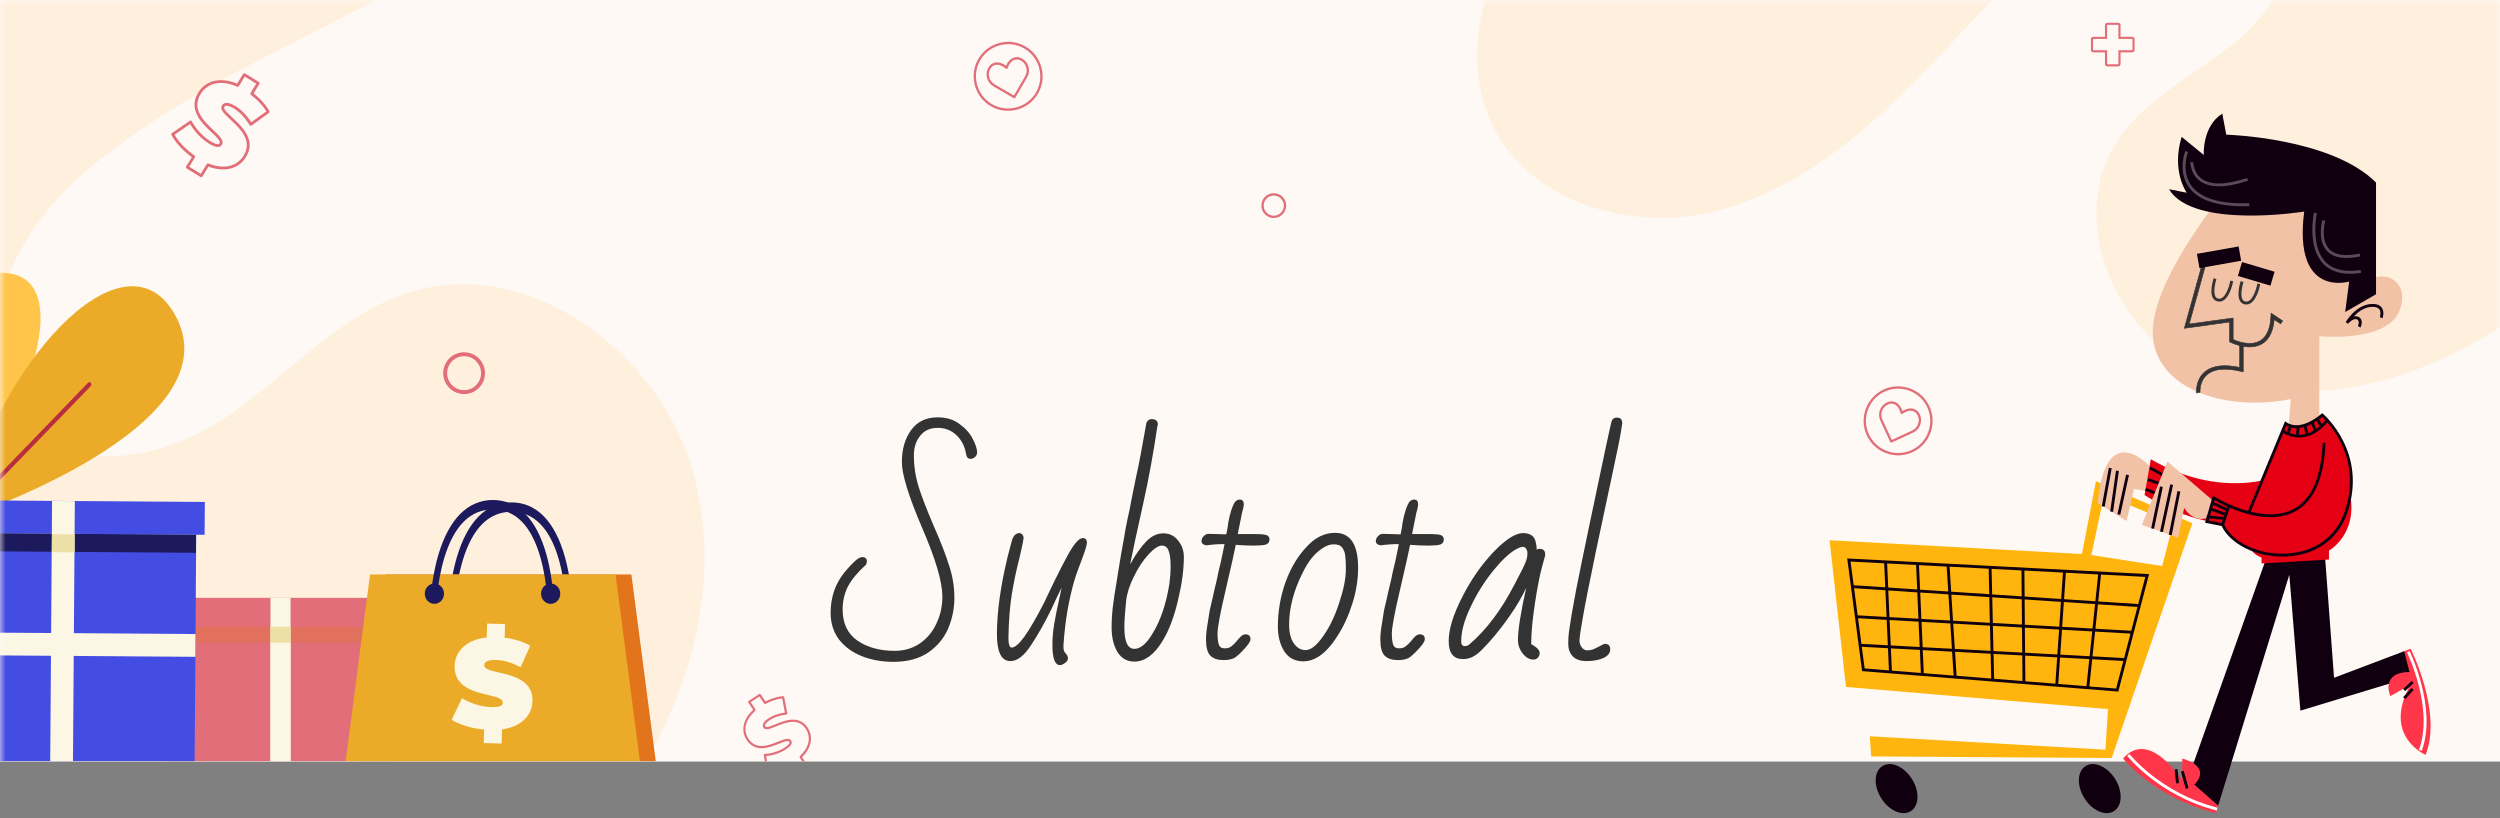 <svg width="220" height="72" fill="none" xmlns="http://www.w3.org/2000/svg"><rect width="100%" height="100%" fill="#808080" stroke="none"/><g clip-path="url(#clip0_20093_18279)"><rect width="220" height="67" fill="white"/><rect width="220" height="68" fill="#FEF9F4"/><mask id="mask0_20093_18279" style="mask-type:luminance" maskUnits="userSpaceOnUse" x="0" y="0" width="220" height="68"><path d="M1.52588e-05 0H220V68H1.52588e-05V0Z" fill="white"/></mask><g mask="url(#mask0_20093_18279)"><path d="M-88.365 17.817C-55.437 -3.313 -22.509 -24.443 10.417 -45.572C17.173 -49.909 24.088 -54.313 31.935 -56.171C39.782 -58.029 48.869 -56.915 54.949 -51.283C62.956 -43.866 63.265 -30.675 58.191 -21.323C53.116 -11.971 43.911 -5.768 34.582 -0.783C25.254 4.202 15.346 8.408 7.308 15.278C0.877 20.775 -3.971 31.438 2.35 37.462C7.211 42.094 15.15 40.095 20.463 36.345C25.776 32.595 30.284 27.319 36.571 25.567C46.448 22.815 57.463 30.627 60.707 40.645C63.952 50.663 60.756 61.705 54.835 70.076C48.913 78.447 40.555 84.65 32.333 90.716C14.192 104.102 -3.949 117.486 -22.092 130.87L-88.365 17.816V17.817Z" fill="#FFF0DD"/><path d="M206.197 -72C185.52 -53.833 164.843 -35.666 144.167 -17.497C139.924 -13.77 135.603 -9.949 132.79 -5.053C129.974 -0.157 128.885 6.096 131.404 11.151C134.722 17.808 143.428 20.366 150.666 18.654C157.903 16.942 163.881 11.916 169.074 6.589C174.266 1.265 179.057 -4.586 185.242 -8.715C190.19 -12.019 198.256 -13.347 200.987 -8.062C203.087 -3.997 200.159 0.935 196.597 3.807C193.034 6.677 188.618 8.738 186.188 12.614C182.37 18.704 185.344 27.434 191.351 31.383C197.356 35.332 205.341 35.172 212.097 32.72C218.855 30.269 224.661 25.806 230.348 21.413C242.899 11.714 255.449 2.017 268 -7.684L206.197 -71.998V-72Z" fill="#FFF0DD"/><path d="M-5.437 46.256C-5.437 46.256 -7.932 24.56 -0.374 24.017C7.96 23.419 1.538 39.026 -5.437 46.256Z" fill="#FFC44A"/><path d="M-3.428 45.679C-3.428 45.679 21.246 37.506 15.296 27.522C10.747 19.892 -0.533 32.309 -3.428 45.679Z" fill="#EBAB29"/><path d="M-10.74 53.279C-3.628 46.02 7.857 34.109 7.995 33.968C8.065 33.896 8.065 33.775 7.995 33.696C7.926 33.618 7.814 33.614 7.744 33.685C7.607 33.828 -4.044 45.91 -11.141 53.149L-10.74 53.278V53.279Z" fill="#B82E3E"/><path d="M34.767 68.692H14.601L14.601 53.373H34.767V68.692Z" fill="#E16E78"/><path d="M35.435 55.157H13.933V52.609H35.435V55.157Z" fill="#E16E78"/><g style="mix-blend-mode:multiply" opacity="0.3"><path d="M34.767 56.558H14.6V55.157H34.767V56.558Z" fill="#E2741B"/></g><path d="M25.568 68.706H23.8L23.8 52.609H25.568L25.568 68.706Z" fill="#FCF7E4"/><path d="M23.801 56.558H25.568V68.706H23.801V56.558Z" fill="#FCF7E4"/><path d="M23.801 55.157H25.568V56.558H23.801V55.157Z" fill="#EDE0A6"/><path d="M17.112 68.973L17.136 65.559L17.147 64.024L17.173 60.611L17.184 59.078L17.194 57.799L17.208 55.795V55.664L17.219 54.131L17.241 50.716L17.252 49.183L17.268 47.073L-5.583 46.912L-5.643 55.634L-5.659 57.636L-5.74 69.141L17.11 69.302L17.112 68.973Z" fill="#434DE4"/><path d="M-6.338 44L18.026 44.174L18.005 47.061L-6.358 46.887L-6.338 44Z" fill="#434DE4"/><path d="M-5.602 46.892L17.248 47.056L17.237 48.645L-5.614 48.481L-5.602 46.892Z" fill="#1C195D"/><path d="M4.582 44.086L6.586 44.1L6.406 69.239L4.403 69.225L4.582 44.086Z" fill="#FCF7E4"/><path d="M-5.658 57.636L17.192 57.799L17.206 55.797L-5.643 55.634L-5.658 57.636Z" fill="#FCF7E4"/><path d="M4.577 47.005L6.579 47.019L6.568 48.607L4.566 48.593L4.577 47.005Z" fill="#EDE0A6"/><path d="M39.752 53.715C39.594 53.708 39.471 53.502 39.486 53.264C39.532 52.477 39.691 50.748 40.213 48.999C41.149 45.866 42.806 44.21 45.004 44.21C47.202 44.21 48.833 45.869 49.712 49.009C50.202 50.758 50.326 52.487 50.359 53.275C50.368 53.514 50.242 53.715 50.083 53.715C49.937 53.715 49.817 53.544 49.807 53.324C49.776 52.592 49.656 50.938 49.197 49.309C48.399 46.475 46.987 45.039 45.002 45.039C43.017 45.039 41.567 46.485 40.714 49.338C40.227 50.966 40.078 52.607 40.034 53.335C40.021 53.554 39.896 53.719 39.751 53.713L39.752 53.715Z" fill="#1C195D"/><path d="M58 69.213H31.522L33.959 50.553H55.561L58 69.213Z" fill="#E2741B"/><path d="M56.604 69.213H30.126L32.563 50.553H54.167L56.604 69.213Z" fill="#EBAB29"/><path d="M46.671 60.723C46.342 60.019 45.62 59.659 44.874 59.428C44.02 59.165 43.136 59.07 42.779 58.818C42.67 58.742 42.611 58.652 42.614 58.539C42.621 58.287 42.844 58.081 43.51 58.074C43.553 58.074 43.597 58.074 43.645 58.076C44.28 58.092 44.948 58.277 45.652 58.636C45.704 58.662 45.757 58.69 45.81 58.718L46.011 58.272L46.659 56.83C46.257 56.589 45.782 56.405 45.278 56.278C44.995 56.207 44.703 56.152 44.407 56.116L44.428 55.396L44.443 54.919L42.866 54.874L42.831 56.093C40.99 56.299 40.042 57.335 40.007 58.599C39.995 59.028 40.079 59.378 40.23 59.667C40.426 60.045 40.737 60.32 41.099 60.53C41.724 60.888 42.505 61.051 43.132 61.203C43.775 61.359 44.256 61.503 44.248 61.832C44.241 62.101 43.968 62.249 43.219 62.228C42.907 62.218 42.579 62.172 42.254 62.095C41.682 61.961 41.117 61.73 40.656 61.438L39.751 63.338C39.99 63.495 40.283 63.639 40.615 63.762C41.196 63.981 41.892 64.139 42.603 64.202L42.583 64.882L42.569 65.388L44.146 65.433L44.181 64.191C45.922 63.937 46.824 62.911 46.859 61.703C46.87 61.317 46.801 60.995 46.674 60.722L46.671 60.723Z" fill="#FCF7E4"/><path d="M49.304 52.246C49.304 52.739 48.925 53.138 48.458 53.138C47.99 53.138 47.611 52.739 47.611 52.246C47.611 51.753 47.99 51.354 48.458 51.354C48.925 51.354 49.304 51.753 49.304 52.246Z" fill="#1C195D"/><path d="M39.073 52.246C39.073 52.739 38.694 53.138 38.226 53.138C37.759 53.138 37.379 52.739 37.379 52.246C37.379 51.753 37.759 51.354 38.226 51.354C38.694 51.354 39.073 51.753 39.073 52.246Z" fill="#1C195D"/><path d="M38.205 52.495C38.348 52.495 38.467 52.387 38.483 52.246C38.572 51.412 38.747 50.269 39.087 49.131C39.94 46.278 41.383 44.832 43.376 44.832C45.368 44.832 46.772 46.268 47.57 49.102C47.893 50.248 48.047 51.402 48.122 52.242C48.134 52.386 48.255 52.495 48.399 52.495C48.561 52.495 48.69 52.355 48.676 52.193C48.6 51.3 48.437 50.056 48.085 48.799C47.206 45.66 45.578 44 43.377 44C41.176 44 39.523 45.656 38.586 48.789C38.211 50.047 38.023 51.293 37.931 52.186C37.914 52.35 38.043 52.492 38.208 52.492L38.205 52.495Z" fill="#1C195D"/></g><path d="M17.646 15.578C17.646 15.578 17.645 15.577 17.643 15.576L16.42 14.824C16.39 14.806 16.372 14.778 16.364 14.745C16.357 14.712 16.363 14.678 16.379 14.65L16.883 13.831C16.393 13.475 15.937 13.051 15.588 12.627C15.377 12.37 15.207 12.117 15.086 11.875C15.057 11.819 15.075 11.75 15.127 11.716L16.703 10.631C16.732 10.61 16.769 10.603 16.804 10.612C16.839 10.621 16.869 10.645 16.884 10.676C17.107 11.1 17.439 11.53 17.82 11.887C18.04 12.095 18.269 12.272 18.5 12.414C18.764 12.576 18.971 12.668 19.115 12.686C19.243 12.702 19.287 12.659 19.318 12.611C19.426 12.435 19.11 12.111 18.746 11.766L18.617 11.646C18.203 11.254 17.733 10.811 17.428 10.284C17.203 9.894 17.101 9.521 17.117 9.14C17.132 8.806 17.243 8.469 17.447 8.139C18.113 7.056 19.416 6.76 20.867 7.358L21.393 6.505C21.409 6.477 21.439 6.456 21.472 6.449C21.505 6.441 21.54 6.446 21.567 6.464L22.787 7.217C22.846 7.253 22.865 7.33 22.828 7.391L22.316 8.22C22.505 8.367 22.684 8.523 22.849 8.685C23.211 9.035 23.5 9.403 23.708 9.776C23.739 9.832 23.723 9.902 23.671 9.94L22.143 11.042C22.115 11.064 22.078 11.071 22.045 11.063C22.011 11.056 21.98 11.034 21.962 11.004C21.933 10.959 21.906 10.914 21.877 10.869C21.501 10.29 21.067 9.847 20.59 9.554C20.554 9.533 20.521 9.514 20.488 9.495C20.217 9.341 19.866 9.203 19.738 9.409C19.72 9.44 19.704 9.488 19.749 9.585C19.842 9.784 20.119 10.041 20.439 10.339C20.648 10.532 20.883 10.752 21.101 10.986C21.505 11.422 22.032 12.097 21.961 12.921C21.935 13.226 21.826 13.532 21.642 13.833C21.002 14.872 19.745 15.183 18.347 14.663L17.81 15.536C17.794 15.564 17.764 15.584 17.731 15.591C17.7 15.6 17.668 15.595 17.64 15.578L17.646 15.578ZM16.66 14.675L17.669 15.295L18.195 14.44C18.226 14.387 18.293 14.367 18.348 14.39C19.686 14.924 20.839 14.665 21.434 13.7C21.599 13.433 21.693 13.163 21.716 12.898C21.764 12.348 21.512 11.794 20.922 11.158C20.711 10.931 20.479 10.714 20.273 10.523C19.933 10.207 19.64 9.935 19.527 9.691C19.454 9.538 19.456 9.398 19.53 9.277C19.659 9.069 19.95 8.9 20.616 9.276C20.653 9.297 20.689 9.318 20.727 9.34C21.235 9.653 21.695 10.121 22.092 10.733C22.099 10.741 22.102 10.749 22.109 10.758L23.436 9.8C23.246 9.483 22.991 9.168 22.677 8.864C22.493 8.685 22.291 8.512 22.076 8.349C22.023 8.31 22.01 8.238 22.044 8.183L22.549 7.362L21.541 6.741L21.026 7.577C20.994 7.632 20.925 7.651 20.867 7.627C19.48 7.02 18.281 7.259 17.661 8.267C17.48 8.562 17.382 8.858 17.369 9.149C17.352 9.479 17.443 9.807 17.645 10.153C17.933 10.648 18.387 11.078 18.789 11.458L18.917 11.581C19.308 11.954 19.755 12.377 19.53 12.74C19.465 12.845 19.334 12.964 19.081 12.933C18.898 12.909 18.664 12.809 18.365 12.625C18.12 12.475 17.878 12.287 17.646 12.067C17.283 11.725 16.96 11.32 16.728 10.912L15.359 11.854C15.467 12.049 15.607 12.254 15.779 12.461C16.136 12.896 16.613 13.333 17.12 13.688C17.175 13.726 17.19 13.8 17.155 13.856L16.657 14.667L16.66 14.675Z" fill="#E16E78"/><path d="M70.99 67.419C70.99 67.419 70.99 67.419 70.988 67.42L70.061 68.031C70.039 68.047 70.014 68.051 69.987 68.046C69.962 68.04 69.94 68.025 69.925 68.003L69.516 67.382C69.105 67.609 68.659 67.791 68.246 67.895C67.998 67.96 67.765 67.997 67.557 68.003C67.508 68.004 67.465 67.969 67.457 67.921L67.211 66.46C67.206 66.433 67.214 66.404 67.232 66.383C67.249 66.361 67.275 66.348 67.302 66.347C67.672 66.329 68.084 66.237 68.46 66.088C68.678 66 68.877 65.898 69.052 65.784C69.251 65.652 69.385 65.537 69.445 65.442C69.498 65.358 69.483 65.313 69.458 65.274C69.37 65.142 69.038 65.258 68.677 65.399L68.549 65.449C68.139 65.612 67.674 65.795 67.204 65.837C66.857 65.868 66.56 65.817 66.302 65.681C66.073 65.561 65.871 65.373 65.706 65.123C65.163 64.302 65.383 63.289 66.277 62.467L65.852 61.82C65.836 61.798 65.833 61.773 65.837 61.746C65.843 61.721 65.858 61.699 65.88 61.684L66.808 61.073C66.852 61.043 66.913 61.056 66.943 61.1L67.359 61.73C67.524 61.645 67.693 61.571 67.859 61.508C68.224 61.37 68.576 61.286 68.907 61.262C68.956 61.259 69.001 61.293 69.01 61.342L69.282 62.775C69.287 62.802 69.281 62.83 69.265 62.85C69.249 62.873 69.225 62.885 69.197 62.889C69.156 62.894 69.115 62.899 69.075 62.904C68.546 62.978 68.092 63.137 67.73 63.377C67.704 63.395 67.678 63.413 67.655 63.429C67.459 63.569 67.247 63.769 67.35 63.927C67.367 63.95 67.395 63.977 67.476 63.977C67.646 63.977 67.917 63.866 68.231 63.739C68.435 63.657 68.666 63.563 68.902 63.487C69.34 63.346 69.986 63.197 70.542 63.517C70.746 63.635 70.927 63.811 71.077 64.038C71.596 64.827 71.404 65.811 70.581 66.622L71.017 67.285C71.033 67.307 71.037 67.332 71.032 67.359C71.028 67.383 71.013 67.405 70.992 67.419L70.99 67.419ZM70.035 67.814L70.8 67.311L70.372 66.663C70.345 66.624 70.352 66.571 70.388 66.539C71.2 65.773 71.396 64.88 70.912 64.146C70.779 63.943 70.62 63.789 70.443 63.686C70.072 63.472 69.602 63.468 68.962 63.673C68.734 63.747 68.505 63.84 68.305 63.921C67.973 64.056 67.686 64.173 67.478 64.172C67.347 64.172 67.249 64.126 67.188 64.034C67.084 63.876 67.06 63.615 67.542 63.271C67.568 63.252 67.595 63.233 67.623 63.214C68.01 62.959 68.488 62.79 69.047 62.711C69.055 62.71 69.062 62.71 69.069 62.707L68.831 61.463C68.545 61.492 68.241 61.568 67.925 61.689C67.738 61.759 67.552 61.845 67.367 61.942C67.323 61.966 67.267 61.952 67.24 61.91L66.829 61.287L66.064 61.79L66.483 62.425C66.511 62.465 66.502 62.519 66.466 62.551C65.586 63.326 65.362 64.246 65.867 65.01C66.014 65.234 66.191 65.399 66.39 65.504C66.616 65.624 66.878 65.667 67.187 65.639C67.628 65.599 68.079 65.421 68.477 65.263L68.606 65.213C68.996 65.061 69.438 64.887 69.62 65.163C69.674 65.242 69.715 65.374 69.608 65.542C69.532 65.663 69.385 65.794 69.159 65.943C68.974 66.066 68.763 66.174 68.531 66.266C68.172 66.41 67.783 66.503 67.421 66.533L67.633 67.802C67.807 67.79 67.995 67.759 68.196 67.707C68.62 67.599 69.08 67.407 69.496 67.168C69.54 67.141 69.597 67.155 69.626 67.198L70.032 67.814L70.035 67.814Z" fill="#E16E78"/><path d="M89.513 9.643L89.483 9.651C88.704 9.857 87.889 9.749 87.191 9.343C86.493 8.938 85.993 8.285 85.786 7.505L85.781 7.483C85.353 5.874 86.312 4.219 87.918 3.788L87.948 3.78C89.558 3.353 91.217 4.315 91.645 5.926L91.651 5.948C91.857 6.727 91.749 7.542 91.343 8.24C90.94 8.936 90.288 9.435 89.511 9.643L89.513 9.643ZM89.452 9.445L89.457 9.444C90.181 9.25 90.787 8.787 91.163 8.138C91.541 7.487 91.642 6.729 91.449 6.002L91.443 5.98C91.046 4.48 89.499 3.582 87.999 3.98L87.972 3.988C86.475 4.389 85.581 5.932 85.98 7.43L85.986 7.452C86.181 8.179 86.642 8.787 87.293 9.165C87.945 9.542 88.702 9.644 89.43 9.451L89.452 9.445Z" fill="#E16E78"/><path d="M89.287 8.647C89.261 8.654 89.233 8.649 89.209 8.636L87.417 7.595C87.138 7.434 86.94 7.173 86.858 6.86C86.774 6.548 86.818 6.224 86.979 5.945C87.121 5.7 87.341 5.542 87.599 5.5C87.893 5.451 88.219 5.554 88.529 5.789C88.683 5.431 88.915 5.181 89.193 5.077C89.44 4.985 89.709 5.014 89.954 5.156C90.231 5.317 90.43 5.579 90.513 5.891C90.597 6.202 90.554 6.529 90.392 6.805L89.351 8.598C89.338 8.621 89.315 8.639 89.289 8.646L89.287 8.647ZM87.569 5.718C87.397 5.764 87.255 5.877 87.155 6.05C87.021 6.28 86.986 6.549 87.056 6.809C87.125 7.067 87.29 7.284 87.52 7.419L89.224 8.408L90.213 6.705C90.347 6.475 90.382 6.205 90.314 5.946C90.245 5.687 90.082 5.47 89.851 5.338C89.657 5.226 89.455 5.205 89.266 5.273C89.012 5.367 88.8 5.624 88.672 5.994C88.66 6.027 88.634 6.052 88.6 6.061C88.567 6.07 88.531 6.062 88.505 6.039C88.21 5.78 87.9 5.663 87.633 5.707C87.612 5.71 87.59 5.714 87.569 5.72L87.569 5.718Z" fill="#E16E78"/><path d="M166.008 39.889L165.979 39.878C165.222 39.6 164.617 39.045 164.278 38.311C163.938 37.58 163.904 36.758 164.181 36.001L164.189 35.979C164.762 34.416 166.497 33.61 168.06 34.179L168.089 34.189C169.653 34.763 170.46 36.502 169.886 38.067L169.878 38.088C169.601 38.845 169.045 39.45 168.312 39.789C167.582 40.128 166.762 40.163 166.006 39.888L166.008 39.889ZM166.073 39.693L166.079 39.695C166.782 39.951 167.544 39.919 168.225 39.603C168.907 39.286 169.425 38.725 169.684 38.018L169.692 37.996C170.227 36.539 169.475 34.917 168.018 34.383L167.991 34.373C166.535 33.843 164.917 34.594 164.385 36.05L164.377 36.072C164.12 36.779 164.149 37.542 164.466 38.225C164.783 38.908 165.345 39.426 166.052 39.685L166.073 39.693Z" fill="#E16E78"/><path d="M166.396 38.944C166.371 38.935 166.35 38.915 166.338 38.89L165.467 37.01C165.331 36.718 165.319 36.39 165.431 36.087C165.541 35.784 165.763 35.543 166.055 35.407C166.312 35.287 166.583 35.284 166.818 35.398C167.087 35.527 167.295 35.798 167.415 36.169C167.745 35.964 168.079 35.892 168.367 35.966C168.621 36.032 168.825 36.21 168.945 36.467C169.079 36.758 169.092 37.086 168.981 37.39C168.871 37.693 168.649 37.935 168.358 38.07L166.477 38.941C166.452 38.952 166.423 38.954 166.398 38.945L166.396 38.944ZM166.668 35.559C166.501 35.499 166.32 35.51 166.139 35.594C165.897 35.706 165.715 35.906 165.622 36.159C165.531 36.41 165.542 36.683 165.653 36.925L166.481 38.712L168.268 37.885C168.51 37.773 168.694 37.572 168.787 37.321C168.878 37.069 168.869 36.798 168.756 36.557C168.661 36.354 168.508 36.221 168.314 36.168C168.052 36.1 167.733 36.189 167.413 36.418C167.385 36.439 167.349 36.444 167.317 36.432C167.284 36.42 167.26 36.393 167.252 36.359C167.159 35.978 166.971 35.704 166.727 35.587C166.708 35.578 166.687 35.568 166.668 35.561L166.668 35.559Z" fill="#E16E78"/><path d="M112.093 17C111.489 17 111 17.491 111 18.093C111 18.695 111.491 19.186 112.093 19.186C112.695 19.186 113.186 18.695 113.186 18.093C113.186 17.491 112.697 17 112.093 17ZM112.093 18.982C111.604 18.982 111.206 18.582 111.206 18.093C111.206 17.604 111.604 17.206 112.093 17.206C112.582 17.206 112.98 17.604 112.98 18.093C112.98 18.582 112.582 18.982 112.093 18.982Z" fill="#E16E78"/><path d="M40.84 31C39.826 31 39 31.826 39 32.838C39 33.851 39.826 34.679 40.84 34.679C41.855 34.679 42.679 33.853 42.679 32.838C42.679 31.824 41.855 31 40.84 31ZM40.84 34.333C40.017 34.333 39.348 33.662 39.348 32.838C39.348 32.015 40.017 31.346 40.84 31.346C41.664 31.346 42.333 32.015 42.333 32.838C42.333 33.662 41.664 34.333 40.84 34.333Z" fill="#E16E78"/><path d="M186.397 5.847H185.449C185.332 5.847 185.237 5.751 185.237 5.635V4.61H184.212C184.096 4.61 184 4.515 184 4.398V3.449C184 3.332 184.096 3.236 184.212 3.236H185.237V2.212C185.237 2.096 185.332 2 185.449 2H186.397C186.513 2 186.609 2.096 186.609 2.212V3.236H187.633C187.75 3.236 187.845 3.332 187.845 3.449V4.398C187.845 4.515 187.75 4.61 187.633 4.61H186.609V5.635C186.609 5.751 186.513 5.847 186.397 5.847ZM184.212 3.428C184.201 3.428 184.191 3.437 184.191 3.449V4.398C184.191 4.41 184.201 4.419 184.212 4.419H185.428V5.635C185.428 5.646 185.437 5.656 185.449 5.656H186.397C186.408 5.656 186.418 5.646 186.418 5.635V4.419H187.635C187.646 4.419 187.656 4.41 187.656 4.398V3.449C187.656 3.437 187.646 3.428 187.635 3.428H186.418V2.21C186.418 2.199 186.408 2.189 186.397 2.189H185.449C185.437 2.189 185.428 2.199 185.428 2.21V3.428H184.212Z" fill="#E16E78"/><path d="M78.617 58.242C77.605 58.242 76.674 58.073 75.823 57.736C74.987 57.399 74.32 56.907 73.821 56.262C73.337 55.602 73.095 54.825 73.095 53.93C73.095 52.537 73.513 51.334 74.349 50.322C74.598 50.014 74.87 49.721 75.163 49.442C75.456 49.163 75.691 49.024 75.867 49.024C76.146 49.024 76.285 49.149 76.285 49.398C76.285 49.515 76.256 49.618 76.197 49.706C75.464 50.366 74.936 51.004 74.613 51.62C74.305 52.236 74.151 52.903 74.151 53.622C74.151 54.854 74.584 55.771 75.449 56.372C76.329 56.973 77.422 57.274 78.727 57.274C79.563 57.274 80.296 57.061 80.927 56.636C81.572 56.196 82.064 55.609 82.401 54.876C82.753 54.143 82.929 53.351 82.929 52.5C82.929 51.209 82.335 49.193 81.147 46.45C79.959 43.678 79.365 41.749 79.365 40.664C79.365 39.535 79.636 38.596 80.179 37.848C80.722 37.1 81.499 36.726 82.511 36.726C83.288 36.726 83.934 36.924 84.447 37.32C84.975 37.701 85.364 38.141 85.613 38.64C85.862 39.124 85.987 39.52 85.987 39.828C85.987 39.975 85.921 40.107 85.789 40.224C85.672 40.327 85.547 40.378 85.415 40.378C85.195 40.378 85.063 40.246 85.019 39.982C84.916 39.307 84.638 38.75 84.183 38.31C83.728 37.87 83.171 37.65 82.511 37.65C81.851 37.65 81.338 37.885 80.971 38.354C80.604 38.809 80.421 39.381 80.421 40.07C80.421 41.038 80.568 41.984 80.861 42.908C81.154 43.817 81.602 44.969 82.203 46.362C82.79 47.697 83.23 48.833 83.523 49.772C83.831 50.696 83.985 51.642 83.985 52.61C83.985 53.549 83.802 54.451 83.435 55.316C83.068 56.167 82.482 56.871 81.675 57.428C80.868 57.971 79.849 58.242 78.617 58.242ZM93.273 58.528C92.833 58.528 92.613 57.941 92.613 56.768C92.613 56.152 92.664 55.536 92.767 54.92C92.869 54.304 93.031 53.505 93.251 52.522L93.427 51.708C93.177 52.192 92.884 52.808 92.547 53.556C91.945 54.788 91.337 55.866 90.721 56.79C90.119 57.714 89.518 58.176 88.917 58.176C88.125 58.176 87.729 57.391 87.729 55.822C87.729 53.871 88.044 51.591 88.675 48.98L89.027 47.638C89.159 47.154 89.386 46.912 89.709 46.912C89.885 46.912 90.009 47.037 90.083 47.286C90.053 47.55 89.995 47.865 89.907 48.232C89.819 48.599 89.76 48.863 89.731 49.024C89.452 50.095 89.225 51.165 89.049 52.236C88.873 53.292 88.77 54.583 88.741 56.108C88.741 56.695 88.836 56.988 89.027 56.988C89.305 56.988 89.679 56.665 90.149 56.02C90.618 55.36 91.197 54.363 91.887 53.028C92.561 51.576 93.207 50.271 93.823 49.112C94.439 47.939 94.923 47.352 95.275 47.352C95.524 47.352 95.649 47.491 95.649 47.77C95.649 47.975 95.465 48.555 95.099 49.508C94.82 50.227 94.637 50.747 94.549 51.07C94.035 52.83 93.713 54.751 93.581 56.834C93.581 57.025 93.595 57.171 93.625 57.274C93.669 57.362 93.735 57.457 93.823 57.56C93.925 57.663 93.977 57.787 93.977 57.934C93.977 58.081 93.896 58.213 93.735 58.33C93.573 58.462 93.419 58.528 93.273 58.528ZM99.824 58.22C99.179 58.22 98.68 57.934 98.328 57.362C97.991 56.79 97.822 56.079 97.822 55.228C97.822 54.597 97.859 53.981 97.932 53.38C98.006 52.764 98.116 52.038 98.262 51.202L98.35 50.63C98.57 49.251 98.754 48.181 98.9 47.418C98.93 47.227 98.959 47.059 98.988 46.912C99.018 46.765 99.04 46.633 99.054 46.516C99.186 45.827 99.304 45.269 99.406 44.844C99.48 44.404 99.67 43.443 99.978 41.962C100.213 40.921 100.514 39.344 100.88 37.232C100.983 36.997 101.13 36.88 101.32 36.88C101.702 36.88 101.892 37.041 101.892 37.364L101.848 37.518C101.496 39.894 101.086 42.138 100.616 44.25C100.088 46.611 99.7 48.415 99.45 49.662C99.949 48.767 100.426 48.093 100.88 47.638C101.335 47.169 101.834 46.934 102.376 46.934C102.919 46.934 103.352 47.147 103.674 47.572C104.012 47.983 104.18 48.459 104.18 49.002C104.18 50.131 104.004 51.422 103.652 52.874C103.315 54.311 102.868 55.485 102.31 56.394C101.577 57.611 100.748 58.22 99.824 58.22ZM99.824 57.098C100.352 57.098 100.88 56.658 101.408 55.778C102.112 54.649 102.611 53.189 102.904 51.4C102.978 50.843 103.014 50.315 103.014 49.816C103.014 49.215 102.956 48.767 102.838 48.474C102.736 48.166 102.538 48.012 102.244 48.012C101.936 48.012 101.54 48.276 101.056 48.804C100.587 49.317 100.162 49.963 99.78 50.74C99.399 51.503 99.172 52.221 99.098 52.896C98.996 53.879 98.944 54.656 98.944 55.228C98.944 56.475 99.238 57.098 99.824 57.098ZM107.669 58.088C107.156 58.088 106.767 57.956 106.503 57.692C106.254 57.428 106.129 56.951 106.129 56.262C106.129 55.881 106.173 55.441 106.261 54.942L106.459 53.688L106.701 52.654L106.833 52.06L107.119 50.85C107.148 50.659 107.214 50.351 107.317 49.926L107.427 49.486L107.625 48.54L107.757 47.88C107.185 47.88 106.657 47.917 106.173 47.99C105.88 47.946 105.733 47.821 105.733 47.616C105.733 47.469 105.792 47.33 105.909 47.198C106.026 47.066 106.166 46.993 106.327 46.978L107.911 47.022C107.911 47.022 107.948 46.839 108.021 46.472C108.05 46.179 108.109 45.841 108.197 45.46C108.285 45.079 108.395 44.741 108.527 44.448C108.659 44.125 108.85 43.964 109.099 43.964C109.334 43.964 109.451 44.096 109.451 44.36V44.492C109.392 44.785 109.341 44.998 109.297 45.13L108.923 47H110.507C111.064 47 111.409 47.044 111.541 47.132C111.658 47.22 111.717 47.33 111.717 47.462C111.717 47.697 111.607 47.851 111.387 47.924C111.182 47.983 110.822 48.012 110.309 48.012C109.84 48.012 109.319 47.99 108.747 47.946C108.659 48.43 108.358 49.772 107.845 51.972C107.376 53.967 107.141 55.228 107.141 55.756C107.141 56.328 107.207 56.702 107.339 56.878C107.412 56.995 107.566 57.054 107.801 57.054C108.006 57.054 108.182 57.003 108.329 56.9C108.49 56.783 108.652 56.629 108.813 56.438C108.974 56.233 109.114 56.079 109.231 55.976C109.348 55.873 109.473 55.822 109.605 55.822C109.898 55.822 110.045 55.969 110.045 56.262C110.045 56.409 109.898 56.651 109.605 56.988C109.312 57.325 109.033 57.597 108.769 57.802C108.534 57.993 108.168 58.088 107.669 58.088ZM114.718 58.198C113.955 58.198 113.383 57.897 113.002 57.296C112.635 56.695 112.452 55.976 112.452 55.14C112.452 53.805 112.672 52.515 113.112 51.268C113.567 50.007 114.183 48.965 114.96 48.144C115.708 47.308 116.551 46.89 117.49 46.89C118.839 46.89 119.514 47.917 119.514 49.97C119.514 50.997 119.345 52.045 119.008 53.116C118.671 54.187 118.231 55.14 117.688 55.976C117.16 56.812 116.61 57.413 116.038 57.78C115.598 58.059 115.158 58.198 114.718 58.198ZM114.894 57.208C115.349 57.208 115.855 56.812 116.412 56.02C116.984 55.228 117.461 54.245 117.842 53.072C118.238 51.899 118.436 50.901 118.436 50.08C118.436 49.229 118.385 48.701 118.282 48.496C118.194 48.276 118.084 48.122 117.952 48.034C117.82 47.946 117.615 47.902 117.336 47.902C117.028 47.902 116.705 48.019 116.368 48.254C115.693 48.679 115.107 49.413 114.608 50.454C113.831 52.009 113.442 53.519 113.442 54.986C113.442 55.983 113.728 56.673 114.3 57.054C114.505 57.157 114.703 57.208 114.894 57.208ZM123.009 58.088C122.496 58.088 122.107 57.956 121.843 57.692C121.594 57.428 121.469 56.951 121.469 56.262C121.469 55.881 121.513 55.441 121.601 54.942L121.799 53.688L122.041 52.654L122.173 52.06L122.459 50.85C122.488 50.659 122.554 50.351 122.657 49.926L122.767 49.486L122.965 48.54L123.097 47.88C122.525 47.88 121.997 47.917 121.513 47.99C121.22 47.946 121.073 47.821 121.073 47.616C121.073 47.469 121.132 47.33 121.249 47.198C121.366 47.066 121.506 46.993 121.667 46.978L123.251 47.022C123.251 47.022 123.288 46.839 123.361 46.472C123.39 46.179 123.449 45.841 123.537 45.46C123.625 45.079 123.735 44.741 123.867 44.448C123.999 44.125 124.19 43.964 124.439 43.964C124.674 43.964 124.791 44.096 124.791 44.36V44.492C124.732 44.785 124.681 44.998 124.637 45.13L124.263 47H125.847C126.404 47 126.749 47.044 126.881 47.132C126.998 47.22 127.057 47.33 127.057 47.462C127.057 47.697 126.947 47.851 126.727 47.924C126.522 47.983 126.162 48.012 125.649 48.012C125.18 48.012 124.659 47.99 124.087 47.946C123.999 48.43 123.698 49.772 123.185 51.972C122.716 53.967 122.481 55.228 122.481 55.756C122.481 56.328 122.547 56.702 122.679 56.878C122.752 56.995 122.906 57.054 123.141 57.054C123.346 57.054 123.522 57.003 123.669 56.9C123.83 56.783 123.992 56.629 124.153 56.438C124.314 56.233 124.454 56.079 124.571 55.976C124.688 55.873 124.813 55.822 124.945 55.822C125.238 55.822 125.385 55.969 125.385 56.262C125.385 56.409 125.238 56.651 124.945 56.988C124.652 57.325 124.373 57.597 124.109 57.802C123.874 57.993 123.508 58.088 123.009 58.088ZM134.942 58.044C134.605 58.044 134.289 57.868 133.996 57.516C133.717 57.149 133.578 56.761 133.578 56.35C133.578 55.441 133.82 53.901 134.304 51.73C133.937 52.522 133.461 53.336 132.874 54.172C132.302 54.993 131.737 55.719 131.18 56.35C130.623 56.981 130.212 57.391 129.948 57.582C129.581 57.861 129.178 58 128.738 58C127.902 58 127.484 57.472 127.484 56.416C127.484 55.389 127.873 54.113 128.65 52.588C129.427 51.048 130.351 49.713 131.422 48.584C132.493 47.469 133.358 46.912 134.018 46.912C134.693 46.912 135.074 47.205 135.162 47.792C135.206 47.968 135.228 48.159 135.228 48.364C135.301 48.32 135.382 48.298 135.47 48.298C135.807 48.298 135.976 48.459 135.976 48.782V48.87L135.712 49.838C135.507 50.571 135.294 51.657 135.074 53.094C134.854 54.531 134.744 55.727 134.744 56.68L134.964 56.812C135.316 57.032 135.492 57.252 135.492 57.472C135.492 57.619 135.441 57.751 135.338 57.868C135.235 57.985 135.103 58.044 134.942 58.044ZM128.914 56.856C129.075 56.856 129.207 56.805 129.31 56.702C130.806 55.426 132.133 53.659 133.292 51.4C133.791 50.461 134.099 49.845 134.216 49.552C134.348 49.259 134.414 48.973 134.414 48.694C134.414 48.547 134.377 48.415 134.304 48.298C134.231 48.181 134.135 48.122 134.018 48.122C133.871 48.122 133.681 48.188 133.446 48.32C132.859 48.628 132.163 49.281 131.356 50.278C130.564 51.275 129.911 52.331 129.398 53.446C128.855 54.575 128.584 55.58 128.584 56.46C128.584 56.724 128.694 56.856 128.914 56.856ZM139.611 58.176C139.083 58.176 138.679 58.037 138.401 57.758C138.137 57.479 138.005 57.113 138.005 56.658C138.005 56.262 138.027 55.903 138.071 55.58C138.115 55.243 138.195 54.722 138.313 54.018C138.547 52.654 138.848 51.099 139.215 49.354L139.787 46.582C141.048 40.554 141.723 37.393 141.811 37.1C141.884 36.865 142.045 36.748 142.295 36.748C142.603 36.748 142.757 36.917 142.757 37.254L142.669 37.826C142.595 38.295 142.515 38.735 142.427 39.146C142.339 39.542 142.177 40.312 141.943 41.456C141.547 43.304 141.041 45.68 140.425 48.584C139.823 51.488 139.442 53.424 139.281 54.392C139.09 55.448 138.995 56.108 138.995 56.372C138.995 56.592 139.061 56.79 139.193 56.966C139.325 57.142 139.486 57.23 139.677 57.23C139.882 57.23 140.073 57.193 140.249 57.12C140.439 57.032 140.564 56.973 140.623 56.944L140.997 56.746C141.114 56.687 141.187 56.658 141.217 56.658C141.539 56.658 141.701 56.819 141.701 57.142C141.701 57.465 141.495 57.721 141.085 57.912C140.674 58.088 140.183 58.176 139.611 58.176Z" fill="#333333"/></g><path d="M184.442 42.349L183.21 48.753L161 47.541L162.446 60.451L185.505 62.4L185.28 65.973L164.543 64.791L164.665 66.564L185.823 66.703L192.927 46.053L184.439 42.346L184.442 42.349ZM184.038 48.851L185.167 43.52L191.249 46.053L190.272 49.813L184.038 48.848V48.851Z" fill="#FFB50D"/><path d="M162.556 49.148L163.851 58.958L163.866 59.059L186.304 60.852L186.411 60.861L189.117 50.523L162.556 49.145V49.148ZM163.507 54.407L166.028 54.55L166.129 56.786L163.804 56.662L163.507 54.407ZM175.11 54.806L171.864 54.621L171.719 52.325L175.057 52.545L175.107 54.803L175.11 54.806ZM175.315 52.563L177.914 52.735L177.935 54.963L175.369 54.817L175.318 52.563H175.315ZM171.609 54.606L169.081 54.464L168.98 52.144L171.463 52.308L171.609 54.606ZM171.627 54.865L171.769 57.092L169.194 56.953L169.096 54.722L171.63 54.865H171.627ZM171.882 54.877L175.116 55.058L175.167 57.274L172.025 57.104L171.882 54.877ZM175.372 55.076L177.935 55.221L177.956 57.428L175.425 57.291L175.375 55.079L175.372 55.076ZM178.19 55.233L181.199 55.402L181.047 57.594L178.208 57.44L178.187 55.233H178.19ZM178.187 54.978L178.167 52.753L181.362 52.964L181.214 55.147L178.187 54.978ZM181.621 52.979L184.365 53.16L184.139 55.31L181.469 55.159L181.618 52.976L181.621 52.979ZM181.636 52.727L181.796 50.404L184.638 50.552L184.392 52.911L181.639 52.729L181.636 52.727ZM181.383 52.709L178.167 52.495L178.146 50.211L181.541 50.386L181.383 52.706V52.709ZM177.911 52.48L175.309 52.308L175.259 50.062L177.89 50.199L177.911 52.48ZM175.054 52.29L171.704 52.067L171.564 49.869L175.004 50.047L175.054 52.287V52.29ZM171.445 52.052L168.966 51.889L168.87 49.733L171.306 49.86L171.445 52.055V52.052ZM168.713 51.871L166.162 51.702L166.067 49.584L168.618 49.718L168.713 51.871ZM168.722 52.127L168.823 54.449L166.272 54.306L166.168 51.96L168.719 52.13L168.722 52.127ZM166.019 54.292L163.474 54.149L163.159 51.761L165.915 51.942L166.019 54.292ZM166.287 54.562L168.835 54.705L168.933 56.935L166.385 56.798L166.284 54.562H166.287ZM168.948 57.193L169.037 59.219L166.486 59.014L166.399 57.057L168.948 57.193ZM169.203 57.208L171.784 57.348L171.918 59.451L169.292 59.24L169.203 57.208ZM172.042 57.36L175.176 57.529L175.226 59.712L172.179 59.468L172.045 57.36H172.042ZM175.431 57.544L177.959 57.68L177.979 59.932L175.482 59.733L175.431 57.544ZM178.211 57.695L181.03 57.847L180.872 60.163L178.232 59.953L178.211 57.692V57.695ZM181.285 57.862L183.857 58.001L183.608 60.386L181.125 60.187L181.285 57.862ZM181.303 57.606L181.454 55.417L184.116 55.566L183.887 57.746L181.306 57.606H181.303ZM184.368 55.581L187.483 55.756L186.919 57.909L184.139 57.758L184.368 55.578V55.581ZM184.395 55.328L184.62 53.181L188.098 53.41L187.549 55.506L184.395 55.328ZM184.644 52.925L184.891 50.564L188.787 50.766L188.161 53.157L184.641 52.925H184.644ZM165.808 49.572L165.903 51.684L163.124 51.5L162.847 49.418L165.808 49.572ZM163.839 56.917L166.141 57.042L166.227 58.993L164.089 58.821L163.836 56.914L163.839 56.917ZM186.218 60.594L183.863 60.407L184.113 58.016L186.854 58.165L186.218 60.594Z" fill="#10000F"/><path d="M168.25 68.548C168.939 69.644 168.894 70.912 168.149 71.381C167.403 71.85 166.239 71.342 165.55 70.246C164.861 69.151 164.906 67.882 165.651 67.413C166.397 66.944 167.561 67.452 168.25 68.548Z" fill="#10000F"/><path d="M186.129 68.548C186.818 69.644 186.774 70.912 186.028 71.381C185.283 71.85 184.119 71.342 183.43 70.246C182.74 69.151 182.785 67.882 183.53 67.413C184.276 66.944 185.44 67.452 186.129 68.548Z" fill="#10000F"/><path d="M201.588 35.117L201.333 38.266H204.098V29.587C204.098 29.587 209.925 30.184 211.119 27.416C212.31 24.651 209.417 22.991 207.035 25.714L206.364 16.653L195.761 16.867C195.761 16.867 188.954 25.079 189.464 29.756C189.975 34.434 196.144 36.222 201.591 35.117H201.588Z" fill="#F2C2A6"/><path d="M193.915 22.899L194.162 22.968L194.187 22.975L194.18 23.001L192.647 28.518L196.485 27.989L196.515 27.985V29.881C196.675 29.952 197.046 30.102 197.483 30.177C197.935 30.253 198.453 30.248 198.883 29.998L198.99 29.93C199.503 29.571 199.791 28.869 199.841 27.834L199.853 27.608L199.856 27.56L199.895 27.587L200.849 28.222L200.872 28.237L200.856 28.259L200.713 28.473L200.699 28.496L200.676 28.481L200.13 28.116C200.038 29.107 199.713 29.805 199.155 30.19L199.039 30.264C198.701 30.46 198.327 30.529 197.967 30.529H197.961C197.322 30.529 196.725 30.311 196.447 30.191L196.286 30.116L196.217 30.081L196.204 30.073V28.338L192.263 28.884L192.222 28.889L192.233 28.849L193.881 22.919L193.889 22.892L193.915 22.899Z" fill="#333333" stroke="#333333" stroke-width="0.054"/><path d="M197.404 30.344V32.725L197.37 32.717L197.213 32.679V32.678C195.906 32.37 194.939 32.442 194.328 32.88L194.211 32.973C193.704 33.409 193.615 34.044 193.602 34.338V34.525L193.577 34.527L193.35 34.544L193.354 34.593L193.259 34.498L193.296 34.494C193.287 34.31 193.276 33.371 194.005 32.742L194.134 32.64C194.796 32.158 195.793 32.058 197.094 32.337V30.344H197.404Z" fill="#333333" stroke="#333333" stroke-width="0.054"/><path d="M195.295 26.54C195.259 26.54 195.223 26.54 195.188 26.531C194.995 26.501 194.849 26.406 194.748 26.246C194.407 25.697 194.781 24.532 194.799 24.485L195.042 24.565C194.944 24.868 194.736 25.741 194.968 26.112C195.027 26.207 195.113 26.264 195.229 26.282C195.841 26.365 196.183 25.168 196.266 24.696L196.518 24.74C196.506 24.817 196.192 26.543 195.301 26.543L195.295 26.54Z" fill="#333333"/><path d="M197.676 26.795C197.641 26.795 197.608 26.795 197.569 26.786C197.376 26.757 197.231 26.662 197.13 26.501C196.788 25.952 197.163 24.788 197.18 24.74L197.424 24.82C197.326 25.123 197.118 25.996 197.35 26.368C197.409 26.463 197.495 26.519 197.611 26.537C198.22 26.62 198.564 25.423 198.648 24.951L198.9 24.995C198.888 25.073 198.573 26.798 197.682 26.798L197.676 26.795Z" fill="#333333"/><path d="M207.721 28.815L207.492 28.699C207.528 28.628 207.608 28.411 207.555 28.257C207.531 28.191 207.483 28.141 207.412 28.108C207.133 27.98 206.753 28.34 206.628 28.491L206.42 28.346C206.456 28.283 207.311 26.834 208.66 26.751C209.096 26.724 209.411 26.828 209.586 27.063C209.865 27.434 209.675 27.977 209.666 28.001L209.426 27.915C209.426 27.915 209.577 27.476 209.381 27.217C209.259 27.057 209.025 26.985 208.677 27.006C208.024 27.045 207.486 27.467 207.13 27.847C207.258 27.814 207.391 27.817 207.525 27.876C207.662 27.939 207.757 28.043 207.804 28.173C207.905 28.462 207.736 28.8 207.73 28.815H207.721Z" fill="#10000F"/><path d="M196.998 21.688L193.331 22.337L193.553 23.595L197.221 22.946L196.998 21.688Z" fill="#10000F"/><path d="M197.298 23.061L196.934 24.285L199.798 25.137L200.162 23.912L197.298 23.061Z" fill="#10000F"/><path d="M209.087 25.895L206.376 27.458L206.726 24.776C206.726 24.776 201.781 26.276 202.77 18.619C202.77 18.619 193.005 20.202 190.869 16.65L192.432 16.959C192.432 16.959 191.059 15.076 191.986 12.043L193.931 13.638C193.931 13.638 193.777 11.117 195.562 10L195.912 11.85C195.912 11.85 205.134 12.106 209.09 16.062V25.89L209.087 25.895Z" fill="#10000F"/><path opacity="0.3" d="M206.809 24.093C205.794 24.093 205.001 23.793 204.436 23.199C203.008 21.684 203.608 18.827 203.631 18.708L203.881 18.762C203.875 18.791 203.284 21.607 204.62 23.023C205.289 23.73 206.337 23.98 207.736 23.76L207.775 24.012C207.433 24.066 207.109 24.093 206.806 24.093H206.809Z" fill="white"/><path opacity="0.3" d="M206.497 22.703C205.737 22.703 205.158 22.495 204.772 22.079C203.881 21.12 204.356 19.433 204.377 19.361L204.623 19.433C204.617 19.448 204.166 21.054 204.959 21.907C205.461 22.447 206.367 22.584 207.644 22.314L207.697 22.563C207.258 22.655 206.857 22.703 206.497 22.703Z" fill="white"/><path opacity="0.3" d="M197.433 18.15C195.024 18.15 193.4 17.576 192.604 16.448C191.627 15.058 192.28 13.359 192.31 13.288L192.547 13.383C192.541 13.398 191.915 15.028 192.815 16.302C193.614 17.434 195.333 17.969 197.935 17.885L197.944 18.141C197.769 18.147 197.599 18.15 197.433 18.15Z" fill="white"/><path opacity="0.3" d="M195.277 16.397C194.579 16.397 194.014 16.24 193.584 15.922C192.74 15.301 192.758 14.309 192.758 14.268L193.014 14.274C193.014 14.274 193.002 15.18 193.738 15.72C194.537 16.308 195.883 16.287 197.739 15.661L197.822 15.901C196.839 16.234 195.989 16.397 195.28 16.397H195.277Z" fill="white"/><path d="M212.161 57.793L211.573 57.303L205.395 59.644L204.567 48.497L199.42 49.156L193.025 67.175L192.547 69.026L193.12 70.324L195.196 70.897L201.46 50.582L202.434 62.536L210.216 60.175L211.82 59.813L212.627 59.302L212.161 57.793Z" fill="#10000F"/><path d="M213.459 66.43C213.459 66.43 209.586 64.79 212.12 60.255L210.352 61.262C210.352 61.262 210.106 60.713 210.216 60.175C210.326 59.661 210.756 59.154 212.033 59.133L211.57 57.306L212.137 57.092C212.137 57.092 214.944 62.643 213.456 66.433L213.459 66.43Z" fill="#FF364A"/><path d="M213.112 66.071L212.871 65.981C214.219 62.352 211.837 57.452 211.814 57.404L212.042 57.291C212.066 57.342 214.499 62.34 213.112 66.071Z" fill="white"/><path d="M212.221 59.929L211.475 60.632L211.65 60.818L212.396 60.115L212.221 59.929Z" fill="#10000F"/><path d="M212.217 60.541L211.472 61.357L211.661 61.529L212.405 60.713L212.217 60.541Z" fill="#10000F"/><path d="M195.197 70.897L194.995 71.556C189.589 70.237 186.827 66.751 186.827 66.751C189.144 64.072 192.037 68.684 192.037 68.684V66.751C192.037 66.751 192.577 66.881 193.026 67.178C193.572 67.535 193.979 68.138 193.103 69.049L195.2 70.9L195.197 70.897Z" fill="#FF364A"/><path d="M195.069 71.33C189.94 70.009 187.219 66.543 187.192 66.507L187.394 66.35C187.421 66.382 190.091 69.783 195.134 71.081L195.072 71.327L195.069 71.33Z" fill="white"/><path d="M192.167 67.831L191.921 67.9L192.348 69.422L192.594 69.353L192.167 67.831Z" fill="#10000F"/><path d="M191.621 67.68L191.367 67.707L191.495 68.942L191.749 68.915L191.621 67.68Z" fill="#10000F"/><path d="M189.435 41.283L189.031 43.237L187.792 43.032L187.139 45.851L184.597 44.265C185.318 36.469 189.435 41.283 189.435 41.283Z" fill="#F2C2A6"/><path d="M187.099 41.759L186.332 45.249L186.582 45.304L187.349 41.814L187.099 41.759Z" fill="#10000F"/><path d="M186.208 41.413L185.697 45.01L185.95 45.045L186.461 41.449L186.208 41.413Z" fill="#10000F"/><path d="M185.578 41.164L184.96 44.547L185.211 44.593L185.829 41.209L185.578 41.164Z" fill="#10000F"/><path d="M189.272 40.413L188.719 43.561C188.719 43.561 195.713 48.283 200.415 44.731V41.901C200.415 41.901 195.503 44.027 189.272 40.413Z" fill="#E50113"/><path d="M188.858 42.943L188.768 43.182L190.443 43.815L190.534 43.575L188.858 42.943Z" fill="#10000F"/><path d="M189.069 42.083L188.985 42.325L190.756 42.938L190.84 42.697L189.069 42.083Z" fill="#10000F"/><path d="M189.27 41.064L189.146 41.287L190.742 42.181L190.867 41.958L189.27 41.064Z" fill="#10000F"/><path d="M190.739 40.606L188.484 46.18L191.674 47.33L192.206 44.692C192.206 44.692 193.248 46.584 195.078 45.096L195.205 44.458L190.739 40.609V40.606Z" fill="#F2C2A6"/><path d="M191.616 43.212L190.858 47.055L191.108 47.105L191.867 43.261L191.616 43.212Z" fill="#10000F"/><path d="M190.98 42.622L190.084 46.773L190.334 46.827L191.229 42.675L190.98 42.622Z" fill="#10000F"/><path d="M190.077 42.8L189.305 46.489L189.555 46.542L190.327 42.853L190.077 42.8Z" fill="#10000F"/><path d="M206.821 43.573C207.454 47.057 204.95 48.453 204.95 48.453V49.239L199.016 49.581V49.07C198.479 48.85 198.205 48.565 198.069 48.31C196.94 47.85 196.025 47.107 195.592 46.178L194.208 45.901L194.805 43.816C194.805 43.816 196.177 44.672 197.89 45.12L201.143 37.264C201.143 37.264 202.271 38.328 204.353 36.519C204.353 36.519 207.528 39.174 206.821 43.573Z" fill="#E50113"/><path d="M200.834 48.978C198.478 48.978 196.29 47.885 195.503 46.29L194.047 45.999L194.727 43.62L194.87 43.709C194.894 43.724 196.192 44.52 197.816 44.966L201.083 37.075L201.214 37.164C202.497 38.031 204.249 36.445 204.267 36.43L204.35 36.356L204.436 36.427C204.475 36.46 208.395 39.822 206.56 45.138C205.767 47.437 203.824 48.836 201.232 48.972C201.098 48.978 200.967 48.984 200.834 48.984V48.978ZM194.368 45.803L195.678 46.065L195.704 46.124C196.465 47.752 198.784 48.842 201.217 48.714C203.7 48.583 205.559 47.25 206.316 45.052C207.947 40.327 204.894 37.199 204.35 36.691C203.97 37.012 202.464 38.164 201.199 37.455L198.063 45.028C199.292 45.331 200.679 45.408 201.832 44.797C203.409 43.962 204.27 41.999 204.392 38.96L204.647 38.969C204.522 42.103 203.614 44.14 201.95 45.019C199.304 46.421 195.654 44.461 194.876 44.006L194.365 45.797L194.368 45.803Z" fill="#10000F"/><path d="M202.342 38.503C201.44 38.503 200.804 38.031 200.792 38.022L200.947 37.82C201.024 37.879 202.844 39.228 204.698 36.89L204.897 37.048C203.994 38.188 203.076 38.503 202.339 38.503H202.342Z" fill="#10000F"/><path d="M201.435 37.433L201.209 38.227L201.454 38.297L201.68 37.503L201.435 37.433Z" fill="#10000F"/><path d="M202.109 37.537L202.033 38.365L202.287 38.388L202.363 37.56L202.109 37.537Z" fill="#10000F"/><path d="M202.954 37.402L202.706 37.463L202.926 38.363L203.175 38.302L202.954 37.402Z" fill="#10000F"/><path d="M203.586 37.103L203.347 37.193L203.655 38.013L203.894 37.923L203.586 37.103Z" fill="#10000F"/><path d="M204.19 37.612L203.795 36.935L204.018 36.804L204.413 37.484L204.19 37.612Z" fill="#10000F"/><path d="M196.041 44.427L195.465 46.13L195.707 46.211L196.283 44.509L196.041 44.427Z" fill="#10000F"/><path d="M194.209 45.35L194.185 45.604L195.643 45.742L195.667 45.488L194.209 45.35Z" fill="#10000F"/><path d="M194.612 44.687L194.526 44.927L195.835 45.395L195.921 45.154L194.612 44.687Z" fill="#10000F"/><path d="M194.79 44.173L194.684 44.405L195.897 44.959L196.003 44.726L194.79 44.173Z" fill="#10000F"/><defs><clipPath id="clip0_20093_18279"><rect width="220" height="67" fill="white"/></clipPath></defs></svg>